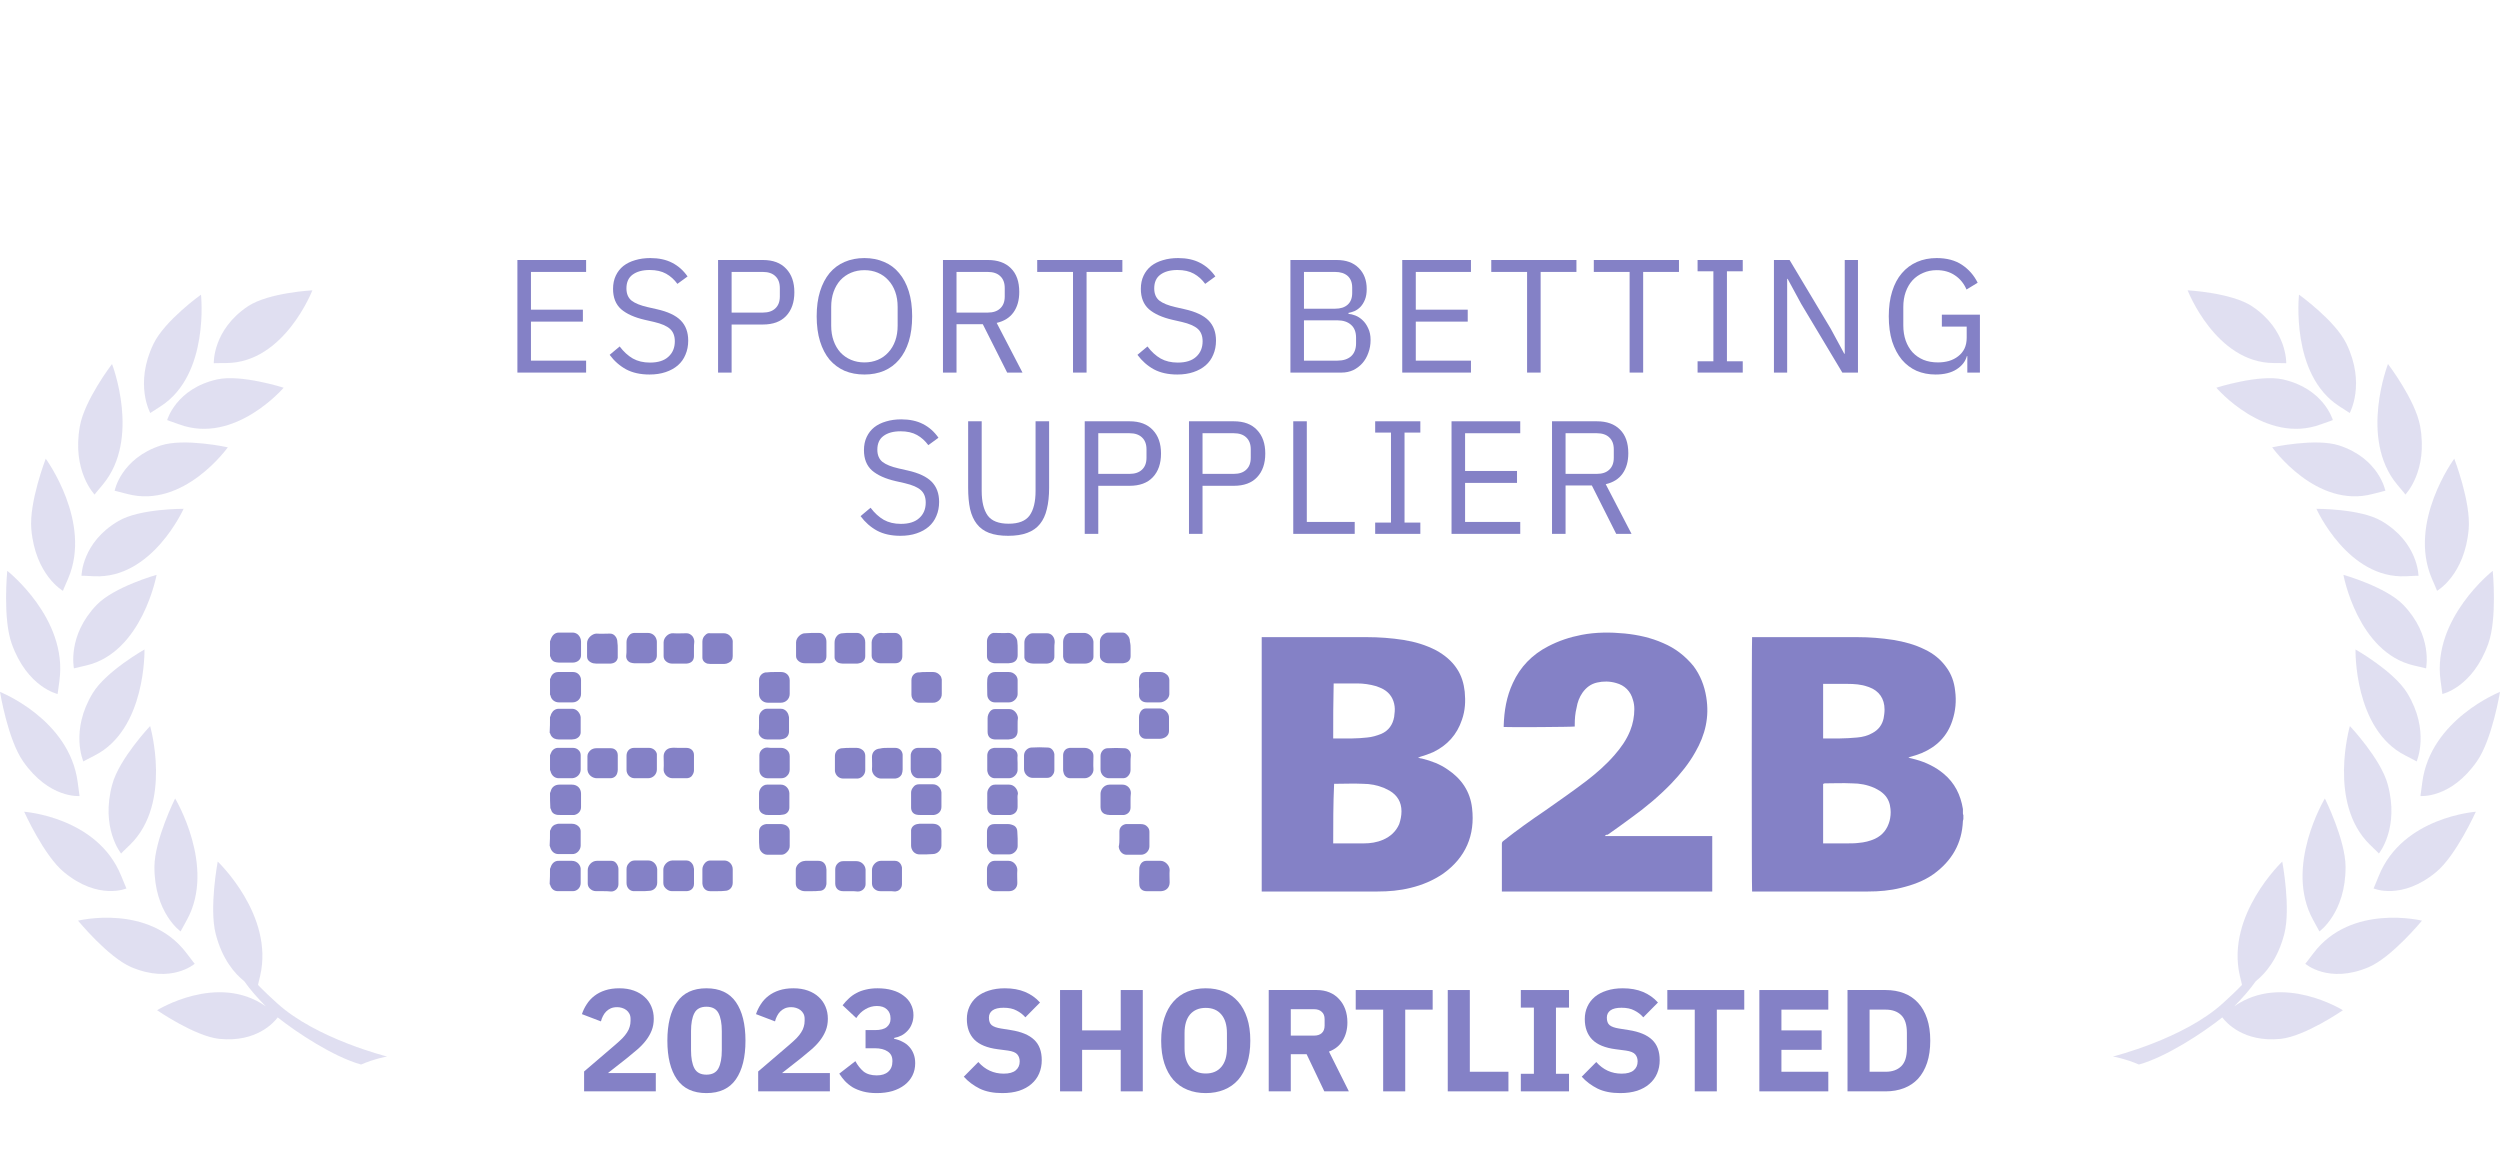 <svg width="155" height="72" viewBox="0 0 155 40" fill="none" xmlns="http://www.w3.org/2000/svg">
<path d="M32.079 7.1V0.12H36.339V0.86H32.919V3.2H36.139V3.94H32.919V6.36H36.339V7.1H32.079Z" fill="#8481C6"/>
<path d="M40.269 7.22C39.703 7.22 39.219 7.113 38.819 6.9C38.419 6.68 38.079 6.38 37.799 6L38.419 5.48C38.666 5.807 38.939 6.057 39.239 6.23C39.539 6.397 39.892 6.48 40.299 6.48C40.799 6.48 41.179 6.36 41.439 6.12C41.706 5.88 41.839 5.56 41.839 5.16C41.839 4.827 41.739 4.57 41.539 4.39C41.339 4.21 41.009 4.067 40.549 3.96L39.979 3.83C39.339 3.683 38.849 3.463 38.509 3.17C38.176 2.87 38.009 2.45 38.009 1.91C38.009 1.603 38.066 1.33 38.179 1.09C38.292 0.85 38.449 0.65 38.649 0.49C38.856 0.33 39.099 0.21 39.379 0.13C39.666 0.043 39.979 0 40.319 0C40.846 0 41.296 0.097 41.669 0.29C42.049 0.483 42.369 0.767 42.629 1.14L41.999 1.6C41.806 1.333 41.572 1.123 41.299 0.97C41.026 0.817 40.686 0.74 40.279 0.74C39.833 0.74 39.479 0.837 39.219 1.03C38.966 1.217 38.839 1.5 38.839 1.88C38.839 2.213 38.946 2.467 39.159 2.64C39.379 2.807 39.709 2.94 40.149 3.04L40.719 3.17C41.406 3.323 41.903 3.557 42.209 3.87C42.516 4.183 42.669 4.6 42.669 5.12C42.669 5.44 42.612 5.73 42.499 5.99C42.392 6.25 42.236 6.47 42.029 6.65C41.822 6.83 41.569 6.97 41.269 7.07C40.976 7.17 40.642 7.22 40.269 7.22Z" fill="#8481C6"/>
<path d="M44.52 7.1V0.12H47.3C47.926 0.12 48.406 0.3 48.74 0.66C49.08 1.013 49.25 1.5 49.25 2.12C49.25 2.74 49.08 3.23 48.74 3.59C48.406 3.943 47.926 4.12 47.3 4.12H45.36V7.1H44.52ZM45.36 3.38H47.3C47.633 3.38 47.89 3.293 48.07 3.12C48.256 2.947 48.35 2.7 48.35 2.38V1.86C48.35 1.54 48.256 1.293 48.07 1.12C47.89 0.947 47.633 0.86 47.3 0.86H45.36V3.38Z" fill="#8481C6"/>
<path d="M53.594 7.22C53.141 7.22 52.731 7.143 52.364 6.99C52.004 6.83 51.694 6.6 51.434 6.3C51.181 5.993 50.984 5.617 50.844 5.17C50.704 4.717 50.634 4.197 50.634 3.61C50.634 3.023 50.704 2.507 50.844 2.06C50.984 1.613 51.181 1.237 51.434 0.93C51.694 0.623 52.004 0.393 52.364 0.24C52.731 0.08 53.141 0 53.594 0C54.041 0 54.447 0.08 54.814 0.24C55.181 0.393 55.491 0.623 55.744 0.93C56.004 1.237 56.204 1.613 56.344 2.06C56.484 2.507 56.554 3.023 56.554 3.61C56.554 4.197 56.484 4.717 56.344 5.17C56.204 5.617 56.004 5.993 55.744 6.3C55.491 6.6 55.181 6.83 54.814 6.99C54.447 7.143 54.041 7.22 53.594 7.22ZM53.594 6.47C53.894 6.47 54.171 6.417 54.424 6.31C54.678 6.203 54.894 6.05 55.074 5.85C55.261 5.65 55.404 5.41 55.504 5.13C55.604 4.85 55.654 4.537 55.654 4.19V3.03C55.654 2.683 55.604 2.37 55.504 2.09C55.404 1.81 55.261 1.57 55.074 1.37C54.894 1.17 54.678 1.017 54.424 0.91C54.171 0.803 53.894 0.75 53.594 0.75C53.294 0.75 53.017 0.803 52.764 0.91C52.511 1.017 52.291 1.17 52.104 1.37C51.924 1.57 51.784 1.81 51.684 2.09C51.584 2.37 51.534 2.683 51.534 3.03V4.19C51.534 4.537 51.584 4.85 51.684 5.13C51.784 5.41 51.924 5.65 52.104 5.85C52.291 6.05 52.511 6.203 52.764 6.31C53.017 6.417 53.294 6.47 53.594 6.47Z" fill="#8481C6"/>
<path d="M59.304 7.1H58.464V0.12H61.244C61.858 0.12 62.334 0.29 62.674 0.63C63.021 0.97 63.194 1.46 63.194 2.1C63.194 2.613 63.074 3.037 62.834 3.37C62.601 3.697 62.254 3.913 61.794 4.02L63.394 7.1H62.444L60.934 4.1H59.304V7.1ZM61.244 3.38C61.578 3.38 61.834 3.293 62.014 3.12C62.201 2.947 62.294 2.7 62.294 2.38V1.86C62.294 1.54 62.201 1.293 62.014 1.12C61.834 0.947 61.578 0.86 61.244 0.86H59.304V3.38H61.244Z" fill="#8481C6"/>
<path d="M67.367 0.86V7.1H66.527V0.86H64.307V0.12H69.587V0.86H67.367Z" fill="#8481C6"/>
<path d="M72.992 7.22C72.425 7.22 71.942 7.113 71.542 6.9C71.142 6.68 70.802 6.38 70.522 6L71.142 5.48C71.388 5.807 71.662 6.057 71.962 6.23C72.262 6.397 72.615 6.48 73.022 6.48C73.522 6.48 73.902 6.36 74.162 6.12C74.428 5.88 74.562 5.56 74.562 5.16C74.562 4.827 74.462 4.57 74.262 4.39C74.062 4.21 73.732 4.067 73.272 3.96L72.702 3.83C72.062 3.683 71.572 3.463 71.232 3.17C70.898 2.87 70.732 2.45 70.732 1.91C70.732 1.603 70.788 1.33 70.902 1.09C71.015 0.85 71.172 0.65 71.372 0.49C71.579 0.33 71.822 0.21 72.102 0.13C72.388 0.043 72.702 0 73.042 0C73.569 0 74.019 0.097 74.392 0.29C74.772 0.483 75.092 0.767 75.352 1.14L74.722 1.6C74.528 1.333 74.295 1.123 74.022 0.97C73.749 0.817 73.409 0.74 73.002 0.74C72.555 0.74 72.202 0.837 71.942 1.03C71.689 1.217 71.562 1.5 71.562 1.88C71.562 2.213 71.668 2.467 71.882 2.64C72.102 2.807 72.432 2.94 72.872 3.04L73.442 3.17C74.129 3.323 74.625 3.557 74.932 3.87C75.239 4.183 75.392 4.6 75.392 5.12C75.392 5.44 75.335 5.73 75.222 5.99C75.115 6.25 74.959 6.47 74.752 6.65C74.545 6.83 74.292 6.97 73.992 7.07C73.698 7.17 73.365 7.22 72.992 7.22Z" fill="#8481C6"/>
<path d="M80.006 0.12H82.876C83.456 0.12 83.909 0.283 84.236 0.61C84.569 0.937 84.736 1.373 84.736 1.92C84.736 2.18 84.699 2.4 84.626 2.58C84.552 2.76 84.459 2.91 84.346 3.03C84.232 3.143 84.109 3.23 83.976 3.29C83.842 3.343 83.719 3.38 83.606 3.4V3.46C83.732 3.467 83.872 3.5 84.026 3.56C84.186 3.62 84.336 3.717 84.476 3.85C84.616 3.977 84.732 4.143 84.826 4.35C84.926 4.55 84.976 4.793 84.976 5.08C84.976 5.367 84.929 5.633 84.836 5.88C84.749 6.127 84.626 6.34 84.466 6.52C84.306 6.7 84.116 6.843 83.896 6.95C83.676 7.05 83.436 7.1 83.176 7.1H80.006V0.12ZM80.846 6.36H82.916C83.276 6.36 83.559 6.27 83.766 6.09C83.972 5.903 84.076 5.633 84.076 5.28V4.94C84.076 4.587 83.972 4.32 83.766 4.14C83.559 3.953 83.276 3.86 82.916 3.86H80.846V6.36ZM80.846 3.14H82.776C83.109 3.14 83.369 3.057 83.556 2.89C83.742 2.723 83.836 2.483 83.836 2.17V1.83C83.836 1.517 83.742 1.277 83.556 1.11C83.369 0.943 83.109 0.86 82.776 0.86H80.846V3.14Z" fill="#8481C6"/>
<path d="M86.939 7.1V0.12H91.199V0.86H87.779V3.2H90.999V3.94H87.779V6.36H91.199V7.1H86.939Z" fill="#8481C6"/>
<path d="M95.519 0.86V7.1H94.679V0.86H92.459V0.12H97.739V0.86H95.519Z" fill="#8481C6"/>
<path d="M101.876 0.86V7.1H101.036V0.86H98.816V0.12H104.096V0.86H101.876Z" fill="#8481C6"/>
<path d="M105.25 7.1V6.4H106.23V0.82H105.25V0.12H108.05V0.82H107.07V6.4H108.05V7.1H105.25Z" fill="#8481C6"/>
<path d="M111.674 2.84L110.834 1.29H110.804V7.1H109.984V0.12H110.954L113.504 4.38L114.344 5.93H114.374V0.12H115.194V7.1H114.224L111.674 2.84Z" fill="#8481C6"/>
<path d="M121.974 6.08H121.944C121.858 6.407 121.645 6.68 121.304 6.9C120.971 7.113 120.538 7.22 120.005 7.22C119.578 7.22 119.185 7.143 118.825 6.99C118.471 6.83 118.168 6.6 117.914 6.3C117.661 5.993 117.461 5.617 117.314 5.17C117.174 4.717 117.104 4.197 117.104 3.61C117.104 3.03 117.174 2.517 117.314 2.07C117.454 1.617 117.654 1.24 117.914 0.94C118.174 0.633 118.488 0.4 118.854 0.24C119.221 0.08 119.628 0 120.075 0C120.701 0 121.225 0.14 121.645 0.42C122.064 0.7 122.388 1.07 122.615 1.53L121.924 1.95C121.764 1.577 121.524 1.283 121.204 1.07C120.891 0.857 120.515 0.75 120.075 0.75C119.768 0.75 119.488 0.807 119.234 0.92C118.981 1.027 118.761 1.18 118.575 1.38C118.395 1.58 118.254 1.82 118.154 2.1C118.054 2.38 118.005 2.693 118.005 3.04V4.17C118.005 4.517 118.054 4.833 118.154 5.12C118.254 5.4 118.395 5.64 118.575 5.84C118.761 6.04 118.988 6.197 119.255 6.31C119.521 6.417 119.821 6.47 120.154 6.47C120.394 6.47 120.621 6.44 120.834 6.38C121.054 6.313 121.244 6.217 121.404 6.09C121.571 5.963 121.701 5.807 121.794 5.62C121.888 5.427 121.935 5.2 121.935 4.94V4.25H120.395V3.51H122.755V7.1H121.974V6.08Z" fill="#8481C6"/>
<path d="M55.825 17.22C55.258 17.22 54.775 17.113 54.375 16.9C53.975 16.68 53.635 16.38 53.355 16L53.975 15.48C54.221 15.807 54.495 16.057 54.795 16.23C55.095 16.397 55.448 16.48 55.855 16.48C56.355 16.48 56.735 16.36 56.995 16.12C57.261 15.88 57.395 15.56 57.395 15.16C57.395 14.827 57.295 14.57 57.095 14.39C56.895 14.21 56.565 14.067 56.105 13.96L55.535 13.83C54.895 13.683 54.405 13.463 54.065 13.17C53.731 12.87 53.565 12.45 53.565 11.91C53.565 11.603 53.621 11.33 53.735 11.09C53.848 10.85 54.005 10.65 54.205 10.49C54.411 10.33 54.655 10.21 54.935 10.13C55.221 10.043 55.535 10 55.875 10C56.401 10 56.852 10.097 57.225 10.29C57.605 10.483 57.925 10.767 58.185 11.14L57.555 11.6C57.361 11.333 57.128 11.123 56.855 10.97C56.581 10.817 56.242 10.74 55.835 10.74C55.388 10.74 55.035 10.837 54.775 11.03C54.522 11.217 54.395 11.5 54.395 11.88C54.395 12.213 54.502 12.467 54.715 12.64C54.935 12.807 55.265 12.94 55.705 13.04L56.275 13.17C56.962 13.323 57.458 13.557 57.765 13.87C58.072 14.183 58.225 14.6 58.225 15.12C58.225 15.44 58.168 15.73 58.055 15.99C57.948 16.25 57.791 16.47 57.585 16.65C57.378 16.83 57.125 16.97 56.825 17.07C56.532 17.17 56.198 17.22 55.825 17.22Z" fill="#8481C6"/>
<path d="M60.865 10.12V14.44C60.865 15.107 60.989 15.613 61.235 15.96C61.482 16.3 61.915 16.47 62.535 16.47C63.155 16.47 63.589 16.3 63.835 15.96C64.082 15.613 64.205 15.107 64.205 14.44V10.12H65.045V14.24C65.045 14.747 64.999 15.187 64.905 15.56C64.819 15.933 64.675 16.243 64.475 16.49C64.275 16.737 64.012 16.92 63.685 17.04C63.365 17.16 62.972 17.22 62.505 17.22C62.039 17.22 61.645 17.16 61.325 17.04C61.012 16.92 60.759 16.737 60.565 16.49C60.372 16.243 60.232 15.933 60.145 15.56C60.065 15.187 60.025 14.747 60.025 14.24V10.12H60.865Z" fill="#8481C6"/>
<path d="M67.253 17.1V10.12H70.033C70.659 10.12 71.139 10.3 71.473 10.66C71.813 11.013 71.983 11.5 71.983 12.12C71.983 12.74 71.813 13.23 71.473 13.59C71.139 13.943 70.659 14.12 70.033 14.12H68.093V17.1H67.253ZM68.093 13.38H70.033C70.366 13.38 70.623 13.293 70.803 13.12C70.989 12.947 71.083 12.7 71.083 12.38V11.86C71.083 11.54 70.989 11.293 70.803 11.12C70.623 10.947 70.366 10.86 70.033 10.86H68.093V13.38Z" fill="#8481C6"/>
<path d="M73.717 17.1V10.12H76.497C77.124 10.12 77.604 10.3 77.937 10.66C78.277 11.013 78.447 11.5 78.447 12.12C78.447 12.74 78.277 13.23 77.937 13.59C77.604 13.943 77.124 14.12 76.497 14.12H74.557V17.1H73.717ZM74.557 13.38H76.497C76.831 13.38 77.087 13.293 77.267 13.12C77.454 12.947 77.547 12.7 77.547 12.38V11.86C77.547 11.54 77.454 11.293 77.267 11.12C77.087 10.947 76.831 10.86 76.497 10.86H74.557V13.38Z" fill="#8481C6"/>
<path d="M80.182 17.1V10.12H81.022V16.36H83.992V17.1H80.182Z" fill="#8481C6"/>
<path d="M85.261 17.1V16.4H86.241V10.82H85.261V10.12H88.061V10.82H87.081V16.4H88.061V17.1H85.261Z" fill="#8481C6"/>
<path d="M89.995 17.1V10.12H94.255V10.86H90.835V13.2H94.055V13.94H90.835V16.36H94.255V17.1H89.995Z" fill="#8481C6"/>
<path d="M97.065 17.1H96.225V10.12H99.005C99.619 10.12 100.095 10.29 100.435 10.63C100.782 10.97 100.955 11.46 100.955 12.1C100.955 12.613 100.835 13.037 100.595 13.37C100.362 13.697 100.015 13.913 99.555 14.02L101.155 17.1H100.205L98.695 14.1H97.065V17.1ZM99.005 13.38C99.339 13.38 99.595 13.293 99.775 13.12C99.962 12.947 100.055 12.7 100.055 12.38V11.86C100.055 11.54 99.962 11.293 99.775 11.12C99.595 10.947 99.339 10.86 99.005 10.86H97.065V13.38H99.005Z" fill="#8481C6"/>
<path d="M40.66 51.664H36.214V50.431L38.149 48.775C38.323 48.625 38.47 48.49 38.59 48.37C38.71 48.244 38.806 48.124 38.878 48.01C38.956 47.89 39.01 47.773 39.04 47.659C39.076 47.545 39.094 47.422 39.094 47.29V47.164C39.094 47.044 39.07 46.939 39.022 46.849C38.974 46.759 38.911 46.684 38.833 46.624C38.755 46.564 38.665 46.519 38.563 46.489C38.467 46.459 38.368 46.444 38.266 46.444C38.116 46.444 37.984 46.468 37.87 46.516C37.762 46.564 37.666 46.63 37.582 46.714C37.504 46.792 37.438 46.885 37.384 46.993C37.33 47.095 37.288 47.206 37.258 47.326L36.079 46.876C36.151 46.66 36.25 46.456 36.376 46.264C36.502 46.066 36.658 45.895 36.844 45.751C37.036 45.601 37.261 45.484 37.519 45.4C37.777 45.316 38.068 45.274 38.392 45.274C38.734 45.274 39.037 45.322 39.301 45.418C39.565 45.514 39.787 45.646 39.967 45.814C40.153 45.982 40.294 46.183 40.39 46.417C40.486 46.645 40.534 46.894 40.534 47.164C40.534 47.434 40.489 47.68 40.399 47.902C40.309 48.124 40.186 48.334 40.03 48.532C39.88 48.724 39.703 48.907 39.499 49.081C39.295 49.255 39.082 49.432 38.86 49.612L37.69 50.53H40.66V51.664Z" fill="#8481C6"/>
<path d="M43.798 51.772C42.976 51.772 42.367 51.487 41.971 50.917C41.575 50.347 41.377 49.549 41.377 48.523C41.377 47.497 41.575 46.699 41.971 46.129C42.367 45.559 42.976 45.274 43.798 45.274C44.62 45.274 45.229 45.559 45.625 46.129C46.021 46.699 46.219 47.497 46.219 48.523C46.219 49.549 46.021 50.347 45.625 50.917C45.229 51.487 44.62 51.772 43.798 51.772ZM43.798 50.629C44.158 50.629 44.407 50.497 44.545 50.233C44.683 49.969 44.752 49.597 44.752 49.117V47.929C44.752 47.449 44.683 47.077 44.545 46.813C44.407 46.549 44.158 46.417 43.798 46.417C43.438 46.417 43.189 46.549 43.051 46.813C42.913 47.077 42.844 47.449 42.844 47.929V49.117C42.844 49.597 42.913 49.969 43.051 50.233C43.189 50.497 43.438 50.629 43.798 50.629Z" fill="#8481C6"/>
<path d="M51.453 51.664H47.007V50.431L48.942 48.775C49.116 48.625 49.263 48.49 49.383 48.37C49.503 48.244 49.599 48.124 49.671 48.01C49.749 47.89 49.803 47.773 49.833 47.659C49.869 47.545 49.887 47.422 49.887 47.29V47.164C49.887 47.044 49.863 46.939 49.815 46.849C49.767 46.759 49.704 46.684 49.626 46.624C49.548 46.564 49.458 46.519 49.356 46.489C49.26 46.459 49.161 46.444 49.059 46.444C48.909 46.444 48.777 46.468 48.663 46.516C48.555 46.564 48.459 46.63 48.375 46.714C48.297 46.792 48.231 46.885 48.177 46.993C48.123 47.095 48.081 47.206 48.051 47.326L46.872 46.876C46.944 46.66 47.043 46.456 47.169 46.264C47.295 46.066 47.451 45.895 47.637 45.751C47.829 45.601 48.054 45.484 48.312 45.4C48.57 45.316 48.861 45.274 49.185 45.274C49.527 45.274 49.83 45.322 50.094 45.418C50.358 45.514 50.58 45.646 50.76 45.814C50.946 45.982 51.087 46.183 51.183 46.417C51.279 46.645 51.327 46.894 51.327 47.164C51.327 47.434 51.282 47.68 51.192 47.902C51.102 48.124 50.979 48.334 50.823 48.532C50.673 48.724 50.496 48.907 50.292 49.081C50.088 49.255 49.875 49.432 49.653 49.612L48.483 50.53H51.453V51.664Z" fill="#8481C6"/>
<path d="M54.249 47.866C54.585 47.866 54.828 47.803 54.978 47.677C55.134 47.545 55.212 47.383 55.212 47.191V47.128C55.212 46.9 55.137 46.717 54.987 46.579C54.843 46.441 54.636 46.372 54.366 46.372C54.114 46.372 53.877 46.438 53.655 46.57C53.433 46.696 53.244 46.879 53.088 47.119L52.242 46.327C52.362 46.171 52.491 46.03 52.629 45.904C52.767 45.772 52.923 45.661 53.097 45.571C53.271 45.475 53.466 45.403 53.682 45.355C53.898 45.301 54.141 45.274 54.411 45.274C54.747 45.274 55.05 45.313 55.32 45.391C55.596 45.469 55.83 45.583 56.022 45.733C56.22 45.877 56.37 46.051 56.472 46.255C56.58 46.459 56.634 46.687 56.634 46.939C56.634 47.137 56.601 47.317 56.535 47.479C56.475 47.641 56.388 47.782 56.274 47.902C56.166 48.022 56.04 48.121 55.896 48.199C55.752 48.271 55.599 48.322 55.437 48.352V48.406C55.623 48.442 55.794 48.502 55.95 48.586C56.112 48.664 56.25 48.766 56.364 48.892C56.484 49.018 56.577 49.168 56.643 49.342C56.709 49.51 56.742 49.702 56.742 49.918C56.742 50.2 56.685 50.455 56.571 50.683C56.457 50.911 56.295 51.106 56.085 51.268C55.875 51.43 55.623 51.556 55.329 51.646C55.035 51.73 54.711 51.772 54.357 51.772C54.039 51.772 53.757 51.739 53.511 51.673C53.265 51.607 53.049 51.52 52.863 51.412C52.683 51.298 52.524 51.169 52.386 51.025C52.254 50.881 52.137 50.728 52.035 50.566L53.034 49.792C53.172 50.05 53.34 50.263 53.538 50.431C53.742 50.593 54.015 50.674 54.357 50.674C54.663 50.674 54.9 50.599 55.068 50.449C55.242 50.293 55.329 50.083 55.329 49.819V49.765C55.329 49.507 55.23 49.315 55.032 49.189C54.84 49.057 54.573 48.991 54.231 48.991H53.664V47.866H54.249Z" fill="#8481C6"/>
<path d="M62.141 51.772C61.589 51.772 61.121 51.679 60.737 51.493C60.353 51.301 60.026 51.055 59.756 50.755L60.656 49.846C61.082 50.326 61.607 50.566 62.231 50.566C62.567 50.566 62.816 50.497 62.978 50.359C63.14 50.221 63.221 50.038 63.221 49.81C63.221 49.636 63.173 49.492 63.077 49.378C62.981 49.258 62.786 49.177 62.492 49.135L61.871 49.054C61.205 48.97 60.716 48.769 60.404 48.451C60.098 48.133 59.945 47.71 59.945 47.182C59.945 46.9 59.999 46.642 60.107 46.408C60.215 46.174 60.368 45.973 60.566 45.805C60.77 45.637 61.016 45.508 61.304 45.418C61.598 45.322 61.931 45.274 62.303 45.274C62.777 45.274 63.194 45.349 63.554 45.499C63.914 45.649 64.223 45.868 64.481 46.156L63.572 47.074C63.422 46.9 63.239 46.759 63.023 46.651C62.813 46.537 62.546 46.48 62.222 46.48C61.916 46.48 61.688 46.534 61.538 46.642C61.388 46.75 61.313 46.9 61.313 47.092C61.313 47.308 61.37 47.464 61.484 47.56C61.604 47.656 61.796 47.725 62.06 47.767L62.681 47.866C63.329 47.968 63.809 48.169 64.121 48.469C64.433 48.763 64.589 49.183 64.589 49.729C64.589 50.029 64.535 50.305 64.427 50.557C64.319 50.809 64.16 51.025 63.95 51.205C63.746 51.385 63.491 51.526 63.185 51.628C62.879 51.724 62.531 51.772 62.141 51.772Z" fill="#8481C6"/>
<path d="M69.485 49.09H67.091V51.664H65.723V45.382H67.091V47.884H69.485V45.382H70.853V51.664H69.485V49.09Z" fill="#8481C6"/>
<path d="M74.756 51.772C74.342 51.772 73.964 51.703 73.622 51.565C73.28 51.427 72.989 51.223 72.749 50.953C72.509 50.677 72.323 50.338 72.191 49.936C72.059 49.528 71.993 49.057 71.993 48.523C71.993 47.989 72.059 47.521 72.191 47.119C72.323 46.711 72.509 46.372 72.749 46.102C72.989 45.826 73.28 45.619 73.622 45.481C73.964 45.343 74.342 45.274 74.756 45.274C75.17 45.274 75.548 45.343 75.89 45.481C76.232 45.619 76.523 45.826 76.763 46.102C77.003 46.372 77.189 46.711 77.321 47.119C77.453 47.521 77.519 47.989 77.519 48.523C77.519 49.057 77.453 49.528 77.321 49.936C77.189 50.338 77.003 50.677 76.763 50.953C76.523 51.223 76.232 51.427 75.89 51.565C75.548 51.703 75.17 51.772 74.756 51.772ZM74.756 50.557C75.17 50.557 75.491 50.422 75.719 50.152C75.953 49.882 76.07 49.495 76.07 48.991V48.055C76.07 47.551 75.953 47.164 75.719 46.894C75.491 46.624 75.17 46.489 74.756 46.489C74.342 46.489 74.018 46.624 73.784 46.894C73.556 47.164 73.442 47.551 73.442 48.055V48.991C73.442 49.495 73.556 49.882 73.784 50.152C74.018 50.422 74.342 50.557 74.756 50.557Z" fill="#8481C6"/>
<path d="M80.029 51.664H78.661V45.382H81.64C81.928 45.382 82.189 45.43 82.423 45.526C82.657 45.622 82.855 45.76 83.017 45.94C83.185 46.114 83.314 46.324 83.404 46.57C83.494 46.816 83.539 47.089 83.539 47.389C83.539 47.815 83.443 48.187 83.251 48.505C83.065 48.823 82.78 49.054 82.396 49.198L83.629 51.664H82.108L81.01 49.36H80.029V51.664ZM81.469 48.208C81.673 48.208 81.832 48.157 81.946 48.055C82.066 47.947 82.126 47.791 82.126 47.587V47.191C82.126 46.987 82.066 46.834 81.946 46.732C81.832 46.624 81.673 46.57 81.469 46.57H80.029V48.208H81.469Z" fill="#8481C6"/>
<path d="M87.124 46.597V51.664H85.756V46.597H84.055V45.382H88.825V46.597H87.124Z" fill="#8481C6"/>
<path d="M89.761 51.664V45.382H91.129V50.449H93.523V51.664H89.761Z" fill="#8481C6"/>
<path d="M94.291 51.664V50.575H95.101V46.471H94.291V45.382H97.279V46.471H96.469V50.575H97.279V51.664H94.291Z" fill="#8481C6"/>
<path d="M100.453 51.772C99.9 51.772 99.433 51.679 99.049 51.493C98.665 51.301 98.338 51.055 98.067 50.755L98.968 49.846C99.394 50.326 99.918 50.566 100.543 50.566C100.879 50.566 101.128 50.497 101.29 50.359C101.452 50.221 101.533 50.038 101.533 49.81C101.533 49.636 101.485 49.492 101.389 49.378C101.293 49.258 101.098 49.177 100.804 49.135L100.183 49.054C99.516 48.97 99.028 48.769 98.716 48.451C98.409 48.133 98.257 47.71 98.257 47.182C98.257 46.9 98.311 46.642 98.418 46.408C98.526 46.174 98.68 45.973 98.877 45.805C99.082 45.637 99.328 45.508 99.615 45.418C99.909 45.322 100.243 45.274 100.615 45.274C101.089 45.274 101.506 45.349 101.866 45.499C102.226 45.649 102.535 45.868 102.793 46.156L101.884 47.074C101.734 46.9 101.551 46.759 101.335 46.651C101.125 46.537 100.858 46.48 100.534 46.48C100.228 46.48 99.999 46.534 99.85 46.642C99.7 46.75 99.624 46.9 99.624 47.092C99.624 47.308 99.681 47.464 99.796 47.56C99.915 47.656 100.108 47.725 100.372 47.767L100.993 47.866C101.641 47.968 102.121 48.169 102.433 48.469C102.745 48.763 102.901 49.183 102.901 49.729C102.901 50.029 102.847 50.305 102.739 50.557C102.631 50.809 102.472 51.025 102.262 51.205C102.058 51.385 101.803 51.526 101.497 51.628C101.191 51.724 100.843 51.772 100.453 51.772Z" fill="#8481C6"/>
<path d="M106.443 46.597V51.664H105.075V46.597H103.374V45.382H108.144V46.597H106.443Z" fill="#8481C6"/>
<path d="M109.08 51.664V45.382H113.355V46.597H110.448V47.884H112.941V49.09H110.448V50.449H113.355V51.664H109.08Z" fill="#8481C6"/>
<path d="M114.546 45.382H116.913C117.327 45.382 117.705 45.448 118.047 45.58C118.389 45.712 118.68 45.91 118.92 46.174C119.16 46.432 119.346 46.759 119.478 47.155C119.61 47.545 119.676 48.001 119.676 48.523C119.676 49.045 119.61 49.504 119.478 49.9C119.346 50.29 119.16 50.617 118.92 50.881C118.68 51.139 118.389 51.334 118.047 51.466C117.705 51.598 117.327 51.664 116.913 51.664H114.546V45.382ZM116.913 50.449C117.321 50.449 117.642 50.335 117.876 50.107C118.11 49.879 118.227 49.513 118.227 49.009V48.037C118.227 47.533 118.11 47.167 117.876 46.939C117.642 46.711 117.321 46.597 116.913 46.597H115.914V50.449H116.913Z" fill="#8481C6"/>
<path d="M121.729 34.784C121.729 34.812 121.701 34.869 121.701 34.898C121.644 36.29 121.019 37.37 119.882 38.194C119.285 38.62 118.575 38.876 117.865 39.046C117.183 39.217 116.501 39.273 115.819 39.273C113.489 39.273 111.13 39.273 108.8 39.273C108.743 39.273 108.687 39.273 108.63 39.273C108.601 39.16 108.601 23.702 108.63 23.503C108.658 23.503 108.715 23.503 108.743 23.503C110.874 23.503 113.006 23.503 115.165 23.503C115.904 23.503 116.643 23.56 117.381 23.674C118.063 23.787 118.717 23.958 119.342 24.27C119.882 24.526 120.337 24.895 120.678 25.379C120.99 25.805 121.161 26.288 121.218 26.828C121.303 27.453 121.246 28.078 121.047 28.675C120.734 29.641 120.081 30.294 119.143 30.692C118.916 30.777 118.689 30.863 118.461 30.919C118.433 30.919 118.376 30.948 118.319 30.976C118.49 31.005 118.632 31.061 118.774 31.09C119.399 31.26 119.996 31.545 120.507 31.971C121.189 32.539 121.558 33.278 121.701 34.159C121.701 34.244 121.701 34.329 121.701 34.414C121.701 34.443 121.701 34.5 121.729 34.528C121.729 34.613 121.729 34.699 121.729 34.784ZM113.034 32.596C113.034 33.818 113.034 35.04 113.034 36.29C113.091 36.29 113.148 36.29 113.176 36.29C113.631 36.29 114.057 36.29 114.512 36.29C114.739 36.29 114.995 36.29 115.222 36.261C115.591 36.233 115.932 36.148 116.245 36.006C116.728 35.778 117.012 35.409 117.154 34.898C117.211 34.67 117.239 34.414 117.211 34.159C117.183 33.818 117.069 33.505 116.813 33.249C116.643 33.079 116.444 32.965 116.216 32.852C115.762 32.653 115.307 32.568 114.824 32.568C114.256 32.539 113.688 32.568 113.119 32.568C113.091 32.596 113.062 32.596 113.034 32.596ZM113.034 29.783C113.091 29.783 113.119 29.783 113.176 29.783C113.489 29.783 113.773 29.783 114.085 29.783C114.426 29.783 114.796 29.754 115.137 29.726C115.478 29.698 115.819 29.612 116.103 29.442C116.472 29.243 116.7 28.93 116.785 28.533C116.813 28.362 116.842 28.192 116.842 27.993C116.842 27.311 116.501 26.828 115.876 26.6C115.847 26.6 115.819 26.572 115.79 26.572C115.392 26.43 114.966 26.401 114.54 26.401C114.085 26.401 113.602 26.401 113.148 26.401C113.119 26.401 113.091 26.401 113.034 26.401C113.034 27.51 113.034 28.646 113.034 29.783Z" fill="#8481C6"/>
<path d="M78.226 39.273C78.226 34.017 78.226 28.76 78.226 23.503C78.282 23.503 78.311 23.503 78.339 23.503C80.47 23.503 82.602 23.503 84.761 23.503C85.5 23.503 86.267 23.56 87.006 23.674C87.716 23.787 88.398 23.986 89.052 24.327C89.563 24.611 90.018 24.981 90.33 25.464C90.615 25.89 90.757 26.373 90.813 26.885C90.87 27.481 90.842 28.05 90.643 28.618C90.33 29.556 89.734 30.209 88.853 30.635C88.597 30.749 88.341 30.834 88.057 30.919C88.029 30.948 87.972 30.948 87.915 30.976C88.029 31.005 88.114 31.033 88.171 31.033C88.739 31.175 89.279 31.374 89.762 31.715C90.615 32.283 91.154 33.079 91.268 34.102C91.467 35.779 90.87 37.171 89.478 38.165C88.853 38.592 88.171 38.876 87.46 39.046C86.778 39.217 86.097 39.273 85.415 39.273C83.085 39.273 80.726 39.273 78.396 39.273C78.368 39.273 78.311 39.273 78.226 39.273ZM82.658 36.29C82.687 36.29 82.715 36.29 82.744 36.29C83.34 36.29 83.965 36.29 84.562 36.29C84.96 36.29 85.358 36.233 85.755 36.063C86.21 35.864 86.551 35.551 86.75 35.096C86.835 34.841 86.892 34.585 86.892 34.301C86.892 33.733 86.636 33.306 86.153 33.022C86.04 32.965 85.926 32.909 85.812 32.852C85.386 32.681 84.96 32.596 84.505 32.596C83.937 32.568 83.369 32.596 82.8 32.596C82.772 32.596 82.744 32.596 82.715 32.596C82.658 33.846 82.658 35.068 82.658 36.29ZM82.658 29.783C82.715 29.783 82.772 29.783 82.8 29.783C83.141 29.783 83.511 29.783 83.852 29.783C84.164 29.783 84.448 29.755 84.761 29.726C85.074 29.698 85.358 29.612 85.642 29.499C86.097 29.3 86.352 28.93 86.438 28.447C86.466 28.22 86.494 27.993 86.466 27.794C86.409 27.339 86.182 26.97 85.784 26.742C85.642 26.657 85.471 26.601 85.329 26.544C84.931 26.43 84.534 26.373 84.136 26.373C83.681 26.373 83.227 26.373 82.8 26.373C82.772 26.373 82.715 26.373 82.687 26.373C82.658 27.51 82.658 28.646 82.658 29.783Z" fill="#8481C6"/>
<path d="M99.51 35.835C100.618 35.835 101.726 35.835 102.834 35.835C103.942 35.835 105.05 35.835 106.159 35.835C106.159 37 106.159 38.137 106.159 39.273C101.811 39.273 97.464 39.273 93.116 39.273C93.116 39.217 93.116 39.188 93.116 39.132C93.116 38.194 93.116 37.256 93.116 36.318C93.116 36.233 93.145 36.176 93.23 36.12C94.054 35.466 94.935 34.841 95.816 34.244C96.668 33.647 97.52 33.051 98.344 32.426C98.97 31.942 99.566 31.431 100.106 30.806C100.504 30.351 100.845 29.868 101.072 29.3C101.243 28.874 101.328 28.419 101.328 27.964C101.328 27.765 101.3 27.567 101.243 27.396C101.101 26.856 100.731 26.487 100.192 26.345C99.794 26.231 99.396 26.231 99.026 26.316C98.629 26.402 98.344 26.629 98.117 26.942C97.918 27.226 97.805 27.538 97.748 27.879C97.663 28.22 97.634 28.561 97.634 28.93C97.634 28.987 97.634 29.016 97.634 29.044C97.52 29.073 93.514 29.101 93.23 29.073C93.23 29.044 93.23 29.016 93.23 28.987C93.258 28.078 93.4 27.197 93.798 26.345C94.253 25.35 94.992 24.583 95.986 24.072C96.64 23.731 97.322 23.503 98.06 23.361C98.941 23.191 99.85 23.191 100.731 23.276C101.555 23.361 102.351 23.532 103.118 23.873C103.857 24.185 104.482 24.668 104.994 25.293C105.42 25.862 105.676 26.515 105.789 27.226C105.988 28.448 105.732 29.556 105.107 30.635C104.709 31.346 104.198 31.971 103.63 32.568C102.863 33.363 102.01 34.074 101.101 34.727C100.646 35.068 100.163 35.409 99.68 35.75C99.566 35.75 99.538 35.779 99.51 35.835C99.51 35.807 99.51 35.807 99.51 35.835Z" fill="#8481C6"/>
<path d="M34.101 33.169C34.121 33.127 34.121 33.107 34.142 33.065C34.205 32.793 34.414 32.647 34.686 32.647C34.937 32.647 35.208 32.647 35.459 32.647C35.794 32.647 36.024 32.877 36.024 33.211C36.024 33.483 36.024 33.776 36.024 34.047C36.024 34.298 35.836 34.486 35.606 34.528C35.564 34.528 35.501 34.528 35.459 34.528C35.208 34.528 34.958 34.528 34.707 34.528C34.623 34.528 34.539 34.528 34.477 34.507C34.31 34.465 34.205 34.361 34.163 34.194C34.163 34.173 34.142 34.131 34.121 34.11C34.101 33.796 34.101 33.483 34.101 33.169Z" fill="#8481C6"/>
<path d="M34.1 35.511C34.121 35.49 34.121 35.448 34.142 35.427C34.205 35.239 34.33 35.135 34.518 35.093C34.56 35.072 34.623 35.072 34.664 35.072C34.936 35.072 35.187 35.072 35.459 35.072C35.563 35.072 35.647 35.093 35.73 35.135C35.898 35.218 36.002 35.365 36.002 35.553C36.002 35.845 36.002 36.138 36.002 36.431C36.002 36.661 35.793 36.974 35.459 36.953C35.187 36.953 34.915 36.953 34.623 36.953C34.351 36.953 34.184 36.765 34.121 36.556C34.1 36.514 34.1 36.472 34.079 36.431C34.1 36.138 34.1 35.825 34.1 35.511Z" fill="#8481C6"/>
<path d="M34.101 26.105C34.121 26.084 34.121 26.042 34.142 26.021C34.205 25.812 34.372 25.666 34.602 25.666C34.916 25.666 35.229 25.666 35.543 25.666C35.815 25.666 36.024 25.896 36.024 26.167C36.024 26.46 36.024 26.753 36.024 27.024C36.024 27.317 35.794 27.547 35.501 27.547C35.208 27.547 34.937 27.547 34.644 27.547C34.414 27.547 34.205 27.401 34.142 27.171C34.142 27.129 34.121 27.108 34.101 27.066C34.101 26.753 34.101 26.439 34.101 26.105Z" fill="#8481C6"/>
<path d="M34.101 23.764C34.121 23.722 34.121 23.701 34.142 23.659C34.184 23.534 34.247 23.408 34.351 23.325C34.435 23.262 34.519 23.22 34.644 23.22C34.937 23.22 35.208 23.22 35.501 23.22C35.627 23.22 35.731 23.262 35.836 23.345C35.961 23.471 36.024 23.617 36.024 23.784C36.024 24.056 36.024 24.349 36.024 24.62C36.024 24.829 35.898 24.997 35.668 25.059C35.606 25.08 35.564 25.08 35.501 25.08C35.208 25.08 34.937 25.08 34.644 25.08C34.56 25.08 34.477 25.059 34.393 25.038C34.268 24.997 34.184 24.892 34.142 24.767C34.142 24.746 34.121 24.704 34.101 24.683C34.101 24.39 34.101 24.077 34.101 23.764Z" fill="#8481C6"/>
<path d="M34.1 37.872C34.121 37.831 34.121 37.81 34.142 37.768C34.205 37.559 34.372 37.35 34.664 37.371C34.936 37.371 35.187 37.371 35.459 37.371C35.814 37.371 36.023 37.684 36.002 37.914C36.002 38.186 36.002 38.478 36.002 38.75C36.002 39.043 35.772 39.252 35.521 39.252C35.291 39.252 35.062 39.252 34.832 39.252C34.748 39.252 34.664 39.252 34.581 39.252C34.351 39.252 34.184 39.106 34.121 38.897C34.121 38.876 34.1 38.834 34.079 38.813C34.1 38.499 34.1 38.186 34.1 37.872Z" fill="#8481C6"/>
<path d="M34.1 28.467C34.121 28.425 34.121 28.404 34.142 28.362C34.163 28.258 34.225 28.174 34.288 28.091C34.372 28.007 34.497 27.944 34.623 27.944C34.915 27.944 35.208 27.944 35.48 27.944C35.772 27.944 35.981 28.237 36.002 28.467C36.002 28.78 36.002 29.094 36.002 29.407C36.002 29.616 35.835 29.784 35.626 29.826C35.563 29.826 35.521 29.846 35.459 29.846C35.187 29.846 34.915 29.846 34.644 29.846C34.539 29.846 34.455 29.826 34.351 29.784C34.246 29.721 34.163 29.637 34.121 29.512C34.121 29.491 34.1 29.449 34.079 29.428C34.1 29.115 34.1 28.801 34.1 28.467Z" fill="#8481C6"/>
<path d="M34.101 30.828C34.121 30.787 34.121 30.766 34.142 30.724C34.205 30.536 34.351 30.389 34.56 30.368C34.581 30.368 34.602 30.368 34.602 30.368C34.916 30.368 35.208 30.368 35.522 30.368C35.647 30.368 35.773 30.41 35.856 30.494C35.961 30.577 36.003 30.703 36.003 30.828C36.003 31.121 36.003 31.414 36.003 31.706C36.003 31.999 35.773 32.229 35.48 32.25C35.208 32.25 34.916 32.25 34.644 32.25C34.372 32.25 34.205 32.062 34.142 31.852C34.142 31.811 34.121 31.79 34.101 31.748C34.101 31.455 34.101 31.142 34.101 30.828Z" fill="#8481C6"/>
<path d="M58.369 33.63C58.369 33.755 58.369 33.901 58.369 34.027C58.369 34.298 58.181 34.487 57.909 34.528C57.867 34.528 57.825 34.528 57.783 34.528C57.532 34.528 57.282 34.528 57.031 34.528C56.968 34.528 56.905 34.528 56.822 34.508C56.613 34.466 56.487 34.298 56.487 34.069C56.487 33.755 56.487 33.462 56.487 33.149C56.487 33.023 56.529 32.919 56.613 32.814C56.696 32.689 56.822 32.626 56.968 32.626C57.261 32.626 57.553 32.626 57.846 32.626C58.118 32.626 58.348 32.856 58.369 33.128C58.369 33.316 58.369 33.483 58.369 33.63Z" fill="#8481C6"/>
<path d="M55.044 39.253C54.898 39.253 54.751 39.253 54.584 39.253C54.438 39.253 54.333 39.211 54.229 39.127C54.124 39.044 54.062 38.918 54.062 38.772C54.062 38.5 54.062 38.208 54.062 37.936C54.062 37.643 54.333 37.371 54.605 37.371C54.898 37.371 55.19 37.371 55.483 37.371C55.713 37.371 55.88 37.539 55.922 37.789C55.922 37.831 55.922 37.873 55.922 37.915C55.922 38.208 55.922 38.479 55.922 38.772C55.922 38.834 55.922 38.897 55.901 38.96C55.838 39.148 55.692 39.253 55.504 39.273C55.358 39.253 55.211 39.253 55.044 39.253Z" fill="#8481C6"/>
<path d="M55.066 23.241C55.213 23.241 55.338 23.241 55.484 23.241C55.631 23.241 55.735 23.303 55.819 23.408C55.902 23.512 55.944 23.659 55.944 23.784C55.944 24.077 55.944 24.369 55.944 24.683C55.944 24.955 55.777 25.122 55.505 25.122C55.192 25.122 54.899 25.122 54.586 25.122C54.46 25.122 54.355 25.08 54.251 25.017C54.126 24.934 54.042 24.808 54.042 24.662C54.042 24.39 54.042 24.098 54.042 23.826C54.042 23.533 54.355 23.22 54.627 23.241C54.774 23.262 54.92 23.241 55.066 23.241Z" fill="#8481C6"/>
<path d="M52.705 23.241C52.851 23.241 52.997 23.241 53.123 23.241C53.248 23.241 53.353 23.283 53.436 23.366C53.583 23.492 53.645 23.638 53.645 23.826C53.645 24.119 53.645 24.391 53.645 24.683C53.645 24.913 53.499 25.08 53.269 25.122C53.206 25.143 53.165 25.143 53.102 25.143C52.809 25.143 52.538 25.143 52.245 25.143C52.161 25.143 52.078 25.122 51.994 25.101C51.848 25.039 51.743 24.913 51.743 24.746C51.743 24.725 51.743 24.704 51.743 24.683C51.743 24.412 51.743 24.119 51.743 23.847C51.743 23.68 51.785 23.555 51.889 23.429C51.973 23.325 52.099 23.262 52.245 23.262C52.412 23.241 52.558 23.241 52.705 23.241Z" fill="#8481C6"/>
<path d="M70.094 33.629C70.094 33.776 70.094 33.922 70.094 34.068C70.094 34.319 69.927 34.486 69.697 34.528C69.655 34.528 69.613 34.528 69.571 34.528C69.32 34.528 69.049 34.528 68.798 34.528C68.693 34.528 68.589 34.507 68.484 34.465C68.317 34.382 68.233 34.235 68.233 34.047C68.233 33.776 68.233 33.483 68.233 33.211C68.233 32.96 68.442 32.647 68.798 32.647C69.07 32.647 69.32 32.647 69.592 32.647C69.885 32.647 70.115 32.877 70.115 33.169C70.094 33.337 70.094 33.483 70.094 33.629Z" fill="#8481C6"/>
<path d="M52.705 30.369C52.852 30.369 52.977 30.369 53.123 30.369C53.207 30.369 53.291 30.389 53.374 30.431C53.541 30.515 53.646 30.661 53.646 30.87C53.646 31.163 53.646 31.455 53.646 31.748C53.646 32.041 53.395 32.292 53.102 32.271C52.831 32.271 52.559 32.271 52.287 32.271C52.016 32.271 51.806 32.083 51.765 31.811C51.765 31.769 51.765 31.748 51.765 31.706C51.765 31.434 51.765 31.184 51.765 30.912C51.765 30.849 51.765 30.787 51.785 30.724C51.848 30.515 52.016 30.389 52.245 30.389C52.413 30.369 52.559 30.369 52.705 30.369Z" fill="#8481C6"/>
<path d="M57.408 25.666C57.554 25.666 57.7 25.666 57.867 25.666C58.035 25.666 58.181 25.75 58.286 25.875C58.348 25.938 58.369 26.021 58.39 26.126C58.39 26.272 58.39 26.398 58.39 26.544C58.39 26.69 58.39 26.837 58.39 27.004C58.411 27.359 58.097 27.589 57.826 27.568C57.554 27.568 57.303 27.568 57.031 27.568C56.739 27.589 56.509 27.359 56.509 27.067C56.509 26.774 56.509 26.46 56.509 26.168C56.509 25.854 56.76 25.666 57.011 25.687C57.136 25.666 57.261 25.666 57.408 25.666Z" fill="#8481C6"/>
<path d="M52.704 39.253C52.558 39.253 52.411 39.253 52.265 39.253C51.972 39.253 51.784 39.065 51.784 38.772C51.784 38.479 51.784 38.187 51.784 37.915C51.784 37.769 51.826 37.643 51.931 37.539C52.035 37.434 52.139 37.392 52.286 37.392C52.558 37.392 52.829 37.392 53.101 37.392C53.394 37.392 53.645 37.622 53.666 37.915C53.666 38.208 53.666 38.521 53.666 38.814C53.666 39.065 53.456 39.274 53.185 39.274C53.017 39.253 52.871 39.253 52.704 39.253Z" fill="#8481C6"/>
<path d="M55.065 30.368C55.211 30.368 55.358 30.368 55.504 30.368C55.755 30.368 55.943 30.536 55.964 30.787C55.964 30.87 55.964 30.954 55.964 31.037C55.964 31.267 55.964 31.476 55.964 31.706C55.964 31.811 55.943 31.915 55.901 32.02C55.817 32.166 55.692 32.25 55.504 32.271C55.211 32.271 54.919 32.271 54.626 32.271C54.354 32.271 54.062 32.02 54.062 31.706C54.082 31.455 54.062 31.184 54.062 30.933C54.062 30.64 54.25 30.431 54.563 30.41C54.73 30.368 54.898 30.368 55.065 30.368Z" fill="#8481C6"/>
<path d="M63.091 33.629C63.091 33.755 63.091 33.901 63.091 34.026C63.091 34.298 62.924 34.486 62.652 34.528C62.631 34.528 62.631 34.528 62.611 34.528C62.276 34.528 61.962 34.528 61.628 34.528C61.377 34.528 61.21 34.34 61.21 34.068C61.21 33.776 61.21 33.483 61.21 33.19C61.21 33.065 61.252 32.939 61.335 32.835C61.419 32.709 61.544 32.647 61.691 32.647C61.983 32.647 62.276 32.647 62.569 32.647C62.903 32.647 63.112 32.981 63.112 33.211C63.07 33.357 63.091 33.483 63.091 33.629Z" fill="#8481C6"/>
<path d="M57.404 30.368C57.551 30.368 57.697 30.368 57.843 30.368C57.99 30.368 58.115 30.41 58.22 30.515C58.303 30.598 58.366 30.703 58.366 30.807C58.366 30.975 58.366 31.142 58.366 31.309C58.366 31.455 58.366 31.602 58.366 31.748C58.345 32.02 58.136 32.25 57.843 32.25C57.551 32.25 57.237 32.25 56.945 32.25C56.715 32.25 56.547 32.083 56.485 31.852C56.485 31.811 56.464 31.748 56.464 31.706C56.464 31.434 56.464 31.142 56.464 30.87C56.464 30.807 56.464 30.745 56.485 30.703C56.547 30.494 56.715 30.368 56.924 30.368C57.091 30.368 57.258 30.368 57.404 30.368Z" fill="#8481C6"/>
<path d="M47.06 33.629C47.06 33.483 47.06 33.337 47.06 33.19C47.06 33.044 47.122 32.919 47.206 32.814C47.31 32.709 47.415 32.647 47.561 32.647C47.854 32.647 48.126 32.647 48.418 32.647C48.69 32.647 48.92 32.877 48.941 33.169C48.941 33.462 48.941 33.776 48.941 34.068C48.941 34.298 48.774 34.486 48.544 34.507C48.481 34.507 48.439 34.528 48.377 34.528C48.126 34.528 47.875 34.528 47.624 34.528C47.54 34.528 47.457 34.528 47.373 34.486C47.185 34.423 47.06 34.277 47.06 34.068C47.06 33.943 47.06 33.796 47.06 33.629Z" fill="#8481C6"/>
<path d="M57.407 36.974C57.282 36.974 57.156 36.974 57.052 36.974C56.675 36.995 56.487 36.682 56.487 36.431C56.487 36.201 56.487 35.971 56.487 35.72C56.487 35.636 56.487 35.553 56.487 35.469C56.508 35.281 56.654 35.135 56.864 35.093C56.905 35.093 56.968 35.072 57.01 35.072C57.282 35.072 57.532 35.072 57.804 35.072C57.93 35.072 58.055 35.093 58.16 35.156C58.285 35.239 58.369 35.365 58.369 35.511C58.369 35.825 58.369 36.117 58.369 36.431C58.369 36.682 58.139 36.953 57.825 36.953C57.679 36.953 57.553 36.974 57.407 36.974Z" fill="#8481C6"/>
<path d="M65.371 24.244C65.371 24.391 65.371 24.516 65.371 24.662C65.392 24.955 65.183 25.122 64.911 25.143C64.66 25.143 64.41 25.143 64.159 25.143C64.075 25.143 63.971 25.143 63.887 25.122C63.678 25.08 63.532 24.955 63.511 24.767C63.511 24.725 63.511 24.704 63.511 24.662C63.511 24.391 63.511 24.119 63.511 23.847C63.511 23.617 63.615 23.471 63.782 23.346C63.866 23.283 63.95 23.262 64.054 23.262C64.347 23.262 64.619 23.262 64.911 23.262C65.058 23.262 65.183 23.325 65.267 23.429C65.35 23.534 65.392 23.659 65.392 23.805C65.371 23.931 65.371 24.098 65.371 24.244Z" fill="#8481C6"/>
<path d="M43.548 24.244C43.548 24.098 43.548 23.93 43.548 23.784C43.548 23.617 43.611 23.471 43.736 23.366C43.82 23.282 43.903 23.241 44.029 23.261C44.3 23.261 44.593 23.261 44.865 23.261C45.032 23.261 45.178 23.324 45.283 23.45C45.387 23.554 45.45 23.7 45.429 23.847C45.429 24.119 45.429 24.39 45.429 24.683C45.429 24.892 45.346 25.017 45.157 25.101C45.074 25.143 44.99 25.164 44.907 25.164C44.614 25.164 44.321 25.164 44.029 25.164C43.966 25.164 43.903 25.143 43.84 25.143C43.673 25.08 43.548 24.955 43.548 24.766C43.548 24.557 43.548 24.39 43.548 24.244Z" fill="#8481C6"/>
<path d="M39.764 39.252C39.618 39.252 39.472 39.252 39.346 39.252C39.054 39.273 38.845 39.044 38.845 38.751C38.845 38.458 38.845 38.187 38.845 37.894C38.845 37.748 38.886 37.622 38.991 37.518C39.075 37.413 39.2 37.35 39.346 37.35C39.639 37.35 39.911 37.35 40.203 37.35C40.496 37.35 40.726 37.601 40.747 37.894C40.747 38.166 40.747 38.458 40.747 38.73C40.747 39.044 40.496 39.232 40.245 39.232C40.078 39.252 39.911 39.252 39.764 39.252Z" fill="#8481C6"/>
<path d="M63.092 28.926C63.092 29.051 63.092 29.198 63.092 29.323C63.092 29.595 62.946 29.783 62.674 29.825C62.632 29.825 62.569 29.846 62.527 29.846C62.256 29.846 62.005 29.846 61.733 29.846C61.712 29.846 61.691 29.846 61.67 29.846C61.378 29.825 61.231 29.657 61.231 29.365C61.231 29.093 61.231 28.8 61.231 28.529C61.231 28.361 61.294 28.215 61.399 28.09C61.482 28.006 61.566 27.964 61.67 27.964C61.984 27.964 62.277 27.964 62.59 27.964C62.862 27.964 63.092 28.236 63.113 28.508C63.092 28.633 63.092 28.779 63.092 28.926Z" fill="#8481C6"/>
<path d="M63.095 24.244C63.095 24.369 63.095 24.495 63.095 24.62C63.095 24.892 62.948 25.059 62.697 25.101C62.635 25.101 62.593 25.122 62.53 25.122C62.258 25.122 61.987 25.122 61.694 25.122C61.652 25.122 61.59 25.122 61.548 25.101C61.339 25.059 61.192 24.913 61.192 24.683C61.192 24.369 61.192 24.077 61.192 23.763C61.192 23.638 61.234 23.512 61.318 23.408C61.401 23.303 61.527 23.22 61.673 23.241C61.945 23.241 62.237 23.262 62.509 23.241C62.781 23.22 63.074 23.533 63.074 23.784C63.095 23.951 63.095 24.098 63.095 24.244Z" fill="#8481C6"/>
<path d="M62.112 39.253C61.966 39.253 61.819 39.253 61.673 39.253C61.443 39.253 61.213 39.106 61.192 38.772C61.192 38.479 61.192 38.187 61.192 37.894C61.192 37.769 61.234 37.643 61.318 37.539C61.401 37.434 61.527 37.371 61.652 37.371C61.945 37.371 62.237 37.371 62.53 37.371C62.844 37.371 63.074 37.664 63.074 37.936C63.053 38.208 63.074 38.479 63.074 38.751C63.074 39.044 62.865 39.253 62.572 39.253C62.426 39.253 62.279 39.253 62.112 39.253Z" fill="#8481C6"/>
<path d="M43.025 24.244C43.025 24.391 43.025 24.537 43.025 24.683C43.025 24.955 42.858 25.122 42.565 25.143C42.272 25.143 41.959 25.143 41.666 25.143C41.541 25.143 41.415 25.102 41.311 25.018C41.206 24.934 41.144 24.83 41.144 24.683C41.144 24.391 41.144 24.098 41.144 23.826C41.144 23.534 41.436 23.241 41.729 23.262C42.001 23.283 42.293 23.262 42.565 23.262C42.711 23.262 42.816 23.325 42.92 23.429C43.004 23.534 43.046 23.659 43.046 23.785C43.025 23.931 43.025 24.098 43.025 24.244Z" fill="#8481C6"/>
<path d="M37.402 39.252C37.256 39.252 37.109 39.252 36.963 39.252C36.796 39.252 36.67 39.19 36.566 39.085C36.482 39.002 36.44 38.897 36.44 38.772C36.44 38.5 36.44 38.228 36.44 37.936C36.44 37.664 36.691 37.371 37.005 37.371C37.297 37.371 37.611 37.371 37.904 37.371C38.05 37.371 38.154 37.434 38.238 37.559C38.301 37.664 38.343 37.768 38.343 37.873C38.343 38.186 38.343 38.5 38.343 38.813C38.343 39.023 38.217 39.19 38.029 39.252C37.987 39.273 37.925 39.273 37.883 39.273C37.695 39.252 37.548 39.252 37.402 39.252Z" fill="#8481C6"/>
<path d="M65.913 24.244C65.913 24.098 65.913 23.952 65.913 23.784C65.913 23.638 65.976 23.492 66.059 23.387C66.143 23.304 66.248 23.241 66.373 23.241C66.666 23.241 66.937 23.241 67.23 23.241C67.481 23.241 67.773 23.492 67.794 23.784C67.794 24.098 67.794 24.412 67.794 24.725C67.794 24.851 67.732 24.934 67.648 25.018C67.543 25.101 67.397 25.143 67.272 25.143C66.979 25.143 66.666 25.143 66.373 25.143C66.331 25.143 66.268 25.143 66.227 25.122C66.038 25.08 65.934 24.913 65.913 24.725V24.704C65.913 24.537 65.913 24.391 65.913 24.244Z" fill="#8481C6"/>
<path d="M38.3 24.244C38.3 24.391 38.3 24.516 38.3 24.663C38.3 24.704 38.3 24.746 38.3 24.788C38.258 24.997 38.111 25.122 37.861 25.143C37.568 25.143 37.255 25.143 36.962 25.143C36.899 25.143 36.836 25.122 36.774 25.122C36.711 25.102 36.648 25.081 36.586 25.039C36.46 24.955 36.398 24.851 36.398 24.704C36.398 24.433 36.398 24.14 36.398 23.868C36.398 23.555 36.732 23.283 36.983 23.283C37.255 23.304 37.547 23.283 37.819 23.283C37.965 23.283 38.07 23.346 38.153 23.45C38.237 23.555 38.279 23.68 38.279 23.826C38.3 23.952 38.3 24.098 38.3 24.244Z" fill="#8481C6"/>
<path d="M71.515 39.253C71.369 39.253 71.222 39.253 71.076 39.253C70.846 39.253 70.637 39.106 70.637 38.835C70.616 38.5 70.637 38.187 70.637 37.852C70.637 37.748 70.679 37.643 70.742 37.539C70.825 37.434 70.93 37.371 71.076 37.371C71.369 37.371 71.662 37.371 71.954 37.371C72.247 37.371 72.519 37.664 72.519 37.936C72.498 38.187 72.519 38.458 72.519 38.709C72.519 39.023 72.309 39.232 71.996 39.253C71.829 39.253 71.682 39.253 71.515 39.253Z" fill="#8481C6"/>
<path d="M38.302 31.288C38.302 31.435 38.302 31.581 38.302 31.727C38.302 31.811 38.281 31.894 38.26 31.957C38.198 32.145 38.03 32.25 37.842 32.25C37.571 32.25 37.278 32.25 37.006 32.25C36.734 32.25 36.505 32.062 36.442 31.832C36.442 31.79 36.421 31.748 36.421 31.727C36.421 31.456 36.421 31.163 36.421 30.891C36.421 30.745 36.484 30.64 36.588 30.536C36.693 30.431 36.839 30.389 36.985 30.389C37.278 30.389 37.571 30.389 37.863 30.389C38.114 30.389 38.302 30.557 38.302 30.828C38.302 30.975 38.302 31.142 38.302 31.288Z" fill="#8481C6"/>
<path d="M70.094 31.288C70.094 31.435 70.094 31.581 70.094 31.748C70.094 31.915 70.01 32.062 69.885 32.166C69.801 32.229 69.718 32.25 69.613 32.25C69.32 32.25 69.028 32.25 68.756 32.25C68.463 32.25 68.233 31.999 68.233 31.706C68.233 31.435 68.233 31.142 68.233 30.87C68.233 30.619 68.421 30.39 68.672 30.39C69.028 30.369 69.362 30.369 69.718 30.39C69.948 30.39 70.115 30.599 70.115 30.828C70.094 30.975 70.094 31.142 70.094 31.288Z" fill="#8481C6"/>
<path d="M38.845 31.288C38.845 31.142 38.845 30.995 38.845 30.849C38.845 30.577 39.033 30.368 39.305 30.368C39.618 30.368 39.932 30.368 40.245 30.368C40.475 30.368 40.684 30.536 40.726 30.745C40.726 30.787 40.726 30.807 40.726 30.849C40.726 31.142 40.726 31.414 40.726 31.706C40.726 31.999 40.496 32.25 40.182 32.25C39.911 32.25 39.618 32.25 39.346 32.25C39.033 32.25 38.845 31.978 38.845 31.748C38.845 31.602 38.845 31.455 38.845 31.288Z" fill="#8481C6"/>
<path d="M63.093 26.585C63.093 26.732 63.093 26.857 63.093 27.004C63.114 27.254 62.863 27.547 62.57 27.547C62.278 27.547 61.964 27.547 61.671 27.547C61.42 27.547 61.211 27.338 61.211 27.066C61.211 26.753 61.191 26.439 61.211 26.126C61.232 25.812 61.462 25.666 61.692 25.666C61.985 25.666 62.278 25.666 62.549 25.666C62.717 25.666 62.863 25.729 62.988 25.875C63.051 25.958 63.093 26.063 63.093 26.167C63.093 26.293 63.093 26.439 63.093 26.585Z" fill="#8481C6"/>
<path d="M70.097 24.244C70.097 24.39 70.097 24.537 70.097 24.683C70.097 24.892 69.971 25.059 69.741 25.101C69.678 25.122 69.637 25.122 69.574 25.122C69.302 25.122 69.01 25.122 68.738 25.122C68.633 25.122 68.529 25.101 68.424 25.038C68.278 24.955 68.194 24.829 68.194 24.662C68.194 24.37 68.194 24.077 68.194 23.784C68.194 23.554 68.32 23.366 68.529 23.262C68.571 23.241 68.633 23.22 68.696 23.22C68.989 23.22 69.302 23.22 69.595 23.22C69.699 23.22 69.783 23.262 69.846 23.325C69.992 23.45 70.055 23.596 70.055 23.784C70.097 23.952 70.097 24.098 70.097 24.244Z" fill="#8481C6"/>
<path d="M50.339 23.241C50.485 23.241 50.632 23.241 50.778 23.241C50.903 23.241 51.008 23.283 51.091 23.387C51.196 23.513 51.238 23.638 51.238 23.784C51.238 24.077 51.238 24.391 51.238 24.683C51.238 24.955 51.071 25.122 50.799 25.122C50.506 25.122 50.193 25.122 49.9 25.122C49.754 25.122 49.628 25.08 49.524 24.997C49.419 24.913 49.356 24.809 49.356 24.683C49.356 24.391 49.356 24.098 49.356 23.826C49.356 23.534 49.67 23.241 49.942 23.262C50.067 23.262 50.214 23.241 50.339 23.241Z" fill="#8481C6"/>
<path d="M47.059 28.926C47.059 28.779 47.059 28.612 47.059 28.466C47.059 28.299 47.143 28.152 47.268 28.048C47.352 27.985 47.435 27.943 47.54 27.943C47.832 27.943 48.125 27.943 48.418 27.943C48.669 27.943 48.857 28.152 48.898 28.382C48.919 28.424 48.919 28.487 48.919 28.529C48.919 28.8 48.919 29.072 48.919 29.344C48.919 29.595 48.773 29.783 48.501 29.825C48.459 29.825 48.418 29.846 48.376 29.846C48.104 29.846 47.832 29.846 47.561 29.846C47.456 29.846 47.373 29.825 47.289 29.783C47.143 29.699 47.038 29.574 47.038 29.407C47.059 29.239 47.059 29.093 47.059 28.926Z" fill="#8481C6"/>
<path d="M65.913 31.288C65.913 31.142 65.913 30.975 65.913 30.828C65.913 30.619 66.038 30.431 66.227 30.389C66.268 30.368 66.331 30.368 66.373 30.368C66.666 30.368 66.937 30.368 67.23 30.368C67.376 30.368 67.502 30.41 67.606 30.494C67.732 30.598 67.794 30.703 67.794 30.87C67.794 31.142 67.773 31.414 67.794 31.685C67.815 31.978 67.543 32.25 67.251 32.25C66.958 32.25 66.645 32.25 66.352 32.25C66.143 32.25 65.976 32.103 65.934 31.873C65.913 31.811 65.913 31.769 65.913 31.706C65.913 31.581 65.913 31.434 65.913 31.288Z" fill="#8481C6"/>
<path d="M42.129 39.252C41.983 39.252 41.837 39.252 41.669 39.252C41.544 39.252 41.44 39.211 41.356 39.148C41.21 39.044 41.126 38.918 41.126 38.751C41.126 38.479 41.126 38.207 41.126 37.915C41.126 37.664 41.356 37.371 41.669 37.35C41.962 37.35 42.276 37.35 42.568 37.35C42.715 37.35 42.84 37.434 42.924 37.559C42.986 37.643 43.007 37.748 43.028 37.873C43.028 38.187 43.028 38.479 43.028 38.793C43.028 39.085 42.819 39.252 42.547 39.252C42.401 39.252 42.255 39.252 42.129 39.252Z" fill="#8481C6"/>
<path d="M69.404 35.992C69.404 35.846 69.404 35.699 69.404 35.553C69.404 35.302 69.571 35.135 69.801 35.093C69.843 35.093 69.885 35.093 69.906 35.093C70.177 35.093 70.449 35.093 70.721 35.093C70.888 35.093 71.035 35.135 71.139 35.26C71.223 35.344 71.264 35.448 71.264 35.574C71.264 35.866 71.264 36.18 71.264 36.473C71.264 36.744 71.035 36.995 70.742 36.995C70.449 36.995 70.136 36.995 69.843 36.995C69.592 36.995 69.383 36.765 69.362 36.493C69.404 36.305 69.404 36.138 69.404 35.992Z" fill="#8481C6"/>
<path d="M63.095 35.992C63.095 36.138 63.095 36.285 63.095 36.431C63.115 36.682 62.865 36.974 62.572 36.974C62.258 36.974 61.966 36.974 61.652 36.974C61.485 36.974 61.36 36.87 61.276 36.724C61.234 36.64 61.192 36.535 61.192 36.431C61.192 36.138 61.192 35.866 61.192 35.574C61.192 35.281 61.36 35.093 61.652 35.093C61.778 35.093 61.882 35.093 62.008 35.093C62.175 35.093 62.342 35.093 62.509 35.093C62.635 35.093 62.76 35.135 62.886 35.197C63.011 35.281 63.074 35.407 63.074 35.574C63.074 35.699 63.095 35.846 63.095 35.992Z" fill="#8481C6"/>
<path d="M47.06 35.992C47.06 35.846 47.06 35.72 47.06 35.574C47.06 35.302 47.227 35.135 47.498 35.093C47.54 35.093 47.561 35.093 47.603 35.093C47.875 35.093 48.147 35.093 48.439 35.093C48.502 35.093 48.586 35.114 48.648 35.135C48.836 35.197 48.962 35.365 48.962 35.553C48.962 35.846 48.962 36.159 48.962 36.452C48.962 36.598 48.899 36.724 48.794 36.828C48.69 36.932 48.586 36.995 48.439 36.995C48.147 36.995 47.875 36.995 47.582 36.995C47.289 36.995 47.081 36.724 47.081 36.514C47.06 36.326 47.06 36.159 47.06 35.992Z" fill="#8481C6"/>
<path d="M70.618 26.585C70.618 26.439 70.618 26.293 70.618 26.146C70.618 26.063 70.639 25.979 70.66 25.917C70.723 25.749 70.848 25.666 71.036 25.666C71.35 25.666 71.642 25.666 71.956 25.666C72.123 25.666 72.269 25.749 72.395 25.875C72.458 25.958 72.499 26.063 72.499 26.167C72.499 26.439 72.499 26.711 72.499 26.983C72.52 27.254 72.29 27.463 72.061 27.526C72.019 27.547 71.956 27.547 71.893 27.547C71.621 27.547 71.371 27.547 71.099 27.547C70.806 27.547 70.618 27.359 70.618 27.087C70.618 26.92 70.639 26.753 70.618 26.585Z" fill="#8481C6"/>
<path d="M38.844 24.244C38.844 24.098 38.844 23.952 38.844 23.805C38.844 23.638 38.907 23.513 39.011 23.387C39.095 23.283 39.22 23.241 39.346 23.241C39.618 23.241 39.889 23.241 40.161 23.241C40.433 23.241 40.642 23.408 40.705 23.659C40.725 23.701 40.725 23.764 40.725 23.826C40.725 24.098 40.725 24.37 40.725 24.641C40.725 24.871 40.579 25.039 40.349 25.101C40.286 25.122 40.245 25.122 40.182 25.122C39.889 25.122 39.618 25.122 39.325 25.122C39.241 25.122 39.179 25.101 39.095 25.08C38.928 25.018 38.823 24.871 38.823 24.683C38.844 24.537 38.844 24.391 38.844 24.244Z" fill="#8481C6"/>
<path d="M44.468 39.253C44.321 39.253 44.175 39.253 44.029 39.253C43.757 39.253 43.569 39.065 43.548 38.772C43.548 38.48 43.548 38.187 43.548 37.894C43.548 37.748 43.611 37.623 43.715 37.497C43.799 37.413 43.903 37.351 44.029 37.351C44.321 37.351 44.614 37.351 44.907 37.351C45.199 37.351 45.429 37.602 45.429 37.894C45.429 38.166 45.429 38.459 45.429 38.73C45.429 39.023 45.22 39.232 44.948 39.232C44.802 39.253 44.635 39.253 44.468 39.253Z" fill="#8481C6"/>
<path d="M42.127 30.369C42.273 30.369 42.42 30.369 42.566 30.369C42.817 30.369 43.026 30.536 43.026 30.808C43.026 31.121 43.026 31.456 43.026 31.769C43.026 31.895 42.963 32.02 42.88 32.125C42.796 32.208 42.691 32.25 42.566 32.25C42.273 32.25 41.981 32.25 41.688 32.25C41.395 32.25 41.124 31.978 41.145 31.686C41.166 31.414 41.145 31.163 41.145 30.892C41.145 30.62 41.333 30.39 41.626 30.369C41.772 30.348 41.918 30.369 42.064 30.369C42.064 30.369 42.106 30.369 42.127 30.369Z" fill="#8481C6"/>
<path d="M48 25.666C48.147 25.666 48.293 25.666 48.439 25.666C48.732 25.666 48.962 25.875 48.962 26.188C48.962 26.46 48.962 26.732 48.962 27.024C48.962 27.338 48.711 27.568 48.418 27.568C48.147 27.568 47.875 27.568 47.603 27.568C47.289 27.568 47.06 27.317 47.06 27.045C47.06 26.753 47.06 26.46 47.06 26.167C47.06 25.875 47.31 25.666 47.561 25.687C47.708 25.666 47.854 25.666 48 25.666Z" fill="#8481C6"/>
<path d="M48.001 30.369C48.147 30.369 48.293 30.369 48.44 30.369C48.691 30.369 48.962 30.557 48.962 30.892C48.962 31.164 48.962 31.435 48.962 31.707C48.962 31.874 48.9 32.021 48.774 32.125C48.691 32.209 48.565 32.251 48.44 32.251C48.147 32.251 47.855 32.251 47.583 32.251C47.311 32.251 47.081 32.041 47.081 31.749C47.081 31.435 47.081 31.143 47.081 30.829C47.081 30.557 47.311 30.348 47.562 30.348C47.687 30.369 47.834 30.369 48.001 30.369Z" fill="#8481C6"/>
<path d="M70.618 28.927C70.618 28.781 70.618 28.634 70.618 28.467C70.618 28.342 70.66 28.216 70.723 28.112C70.806 27.986 70.911 27.924 71.057 27.924C71.35 27.924 71.642 27.924 71.914 27.924C72.207 27.924 72.499 28.216 72.478 28.509C72.478 28.781 72.478 29.052 72.478 29.324C72.478 29.491 72.395 29.617 72.269 29.7C72.165 29.763 72.04 29.805 71.914 29.805C71.621 29.805 71.329 29.805 71.057 29.805C70.953 29.805 70.869 29.784 70.785 29.721C70.681 29.638 70.618 29.512 70.618 29.387C70.618 29.261 70.618 29.094 70.618 28.927Z" fill="#8481C6"/>
<path d="M65.371 31.289C65.371 31.435 65.371 31.581 65.371 31.728C65.371 31.832 65.35 31.937 65.287 32.02C65.203 32.166 65.078 32.229 64.911 32.229C64.618 32.229 64.325 32.229 64.033 32.229C63.74 32.229 63.489 31.978 63.489 31.686C63.489 31.414 63.489 31.142 63.489 30.85C63.489 30.557 63.719 30.369 63.928 30.348C64.284 30.327 64.618 30.327 64.973 30.348C65.182 30.348 65.35 30.557 65.371 30.766C65.371 30.975 65.371 31.142 65.371 31.289Z" fill="#8481C6"/>
<path d="M50.341 39.253C50.195 39.253 50.049 39.253 49.882 39.253C49.735 39.253 49.61 39.19 49.484 39.106C49.38 39.023 49.338 38.897 49.338 38.772C49.338 38.5 49.338 38.228 49.338 37.957C49.317 37.664 49.589 37.434 49.798 37.392C49.84 37.392 49.902 37.371 49.944 37.371C50.216 37.371 50.467 37.371 50.739 37.371C51.031 37.371 51.178 37.559 51.219 37.769C51.219 37.81 51.24 37.873 51.24 37.915C51.24 38.187 51.24 38.479 51.24 38.751C51.24 38.793 51.24 38.855 51.219 38.897C51.178 39.106 51.01 39.232 50.822 39.232H50.801C50.655 39.253 50.488 39.253 50.341 39.253Z" fill="#8481C6"/>
<path d="M63.091 31.309C63.091 31.434 63.091 31.581 63.091 31.706C63.112 31.957 62.861 32.25 62.569 32.25C62.276 32.25 61.962 32.25 61.67 32.25C61.461 32.25 61.273 32.083 61.231 31.873C61.21 31.832 61.21 31.769 61.21 31.727C61.21 31.434 61.21 31.142 61.21 30.849C61.21 30.619 61.335 30.431 61.544 30.389C61.586 30.368 61.649 30.368 61.691 30.368C61.983 30.368 62.255 30.368 62.548 30.368C62.694 30.368 62.819 30.41 62.924 30.494C63.029 30.577 63.091 30.703 63.091 30.849C63.07 31.016 63.091 31.163 63.091 31.309Z" fill="#8481C6"/>
<g opacity="0.25">
<path fill-rule="evenodd" clip-rule="evenodd" d="M16.469 46.385C15.996 45.899 15.534 45.392 15.143 44.836C14.558 44.369 13.787 43.495 13.376 41.916C12.955 40.297 13.499 37.417 13.499 37.417C13.499 37.417 17.003 40.734 16.13 44.498C16.068 44.757 16.027 44.935 15.996 45.064C16.376 45.462 16.777 45.829 17.178 46.197C19.602 48.411 24 49.504 24 49.504C24 49.504 23.24 49.633 22.387 50.001C20.692 49.534 18.39 48.014 17.219 47.081C16.972 47.408 15.883 48.64 13.602 48.411C12.082 48.252 9.739 46.634 9.739 46.634C9.739 46.634 13.479 44.3 16.469 46.385Z" fill="#8481C6"/>
<path fill-rule="evenodd" clip-rule="evenodd" d="M11.559 43.087C12 43.673 12.062 43.743 12.072 43.753C12.072 43.753 10.624 45.024 8.137 43.962C6.699 43.346 4.839 41.081 4.839 41.081C4.839 41.081 9.216 39.999 11.559 43.087Z" fill="#8481C6"/>
<path fill-rule="evenodd" clip-rule="evenodd" d="M11.588 41.032C11.249 41.658 11.197 41.737 11.197 41.747C11.197 41.747 9.564 40.605 9.574 37.735C9.584 36.066 10.858 33.504 10.858 33.504C10.858 33.504 13.406 37.735 11.588 41.032Z" fill="#8481C6"/>
<path fill-rule="evenodd" clip-rule="evenodd" d="M7.509 38.291C7.787 38.976 7.828 39.075 7.838 39.085C7.838 39.085 6.101 39.84 3.964 38.072C2.721 37.049 1.499 34.328 1.499 34.328C1.499 34.328 6.03 34.646 7.509 38.291Z" fill="#8481C6"/>
<path fill-rule="evenodd" clip-rule="evenodd" d="M7.509 36.919C7.509 36.919 6.214 35.34 6.964 32.619C7.396 31.04 9.307 29.014 9.307 29.014C9.307 29.014 10.694 33.791 8.074 36.363C7.581 36.84 7.509 36.909 7.509 36.919Z" fill="#8481C6"/>
<path fill-rule="evenodd" clip-rule="evenodd" d="M4.819 32.51C4.911 33.245 4.932 33.344 4.932 33.354C4.932 33.354 3.051 33.533 1.428 31.199C0.483 29.848 -9.77516e-05 26.898 -9.77516e-05 26.898C-9.77516e-05 26.898 4.315 28.597 4.819 32.51Z" fill="#8481C6"/>
<path fill-rule="evenodd" clip-rule="evenodd" d="M5.167 31.21C5.167 31.2 4.325 29.313 5.753 26.969C6.585 25.608 8.958 24.268 8.958 24.268C8.958 24.268 9.072 29.224 5.866 30.842C5.249 31.16 5.178 31.2 5.167 31.21Z" fill="#8481C6"/>
<path fill-rule="evenodd" clip-rule="evenodd" d="M3.686 26.194C3.583 26.919 3.573 27.018 3.573 27.028C3.573 27.028 1.693 26.621 0.727 23.91C0.162 22.34 0.45 19.391 0.45 19.391C0.45 19.391 4.21 22.34 3.686 26.194Z" fill="#8481C6"/>
<path fill-rule="evenodd" clip-rule="evenodd" d="M6.01 21.486C7.099 20.374 9.709 19.639 9.709 19.639C9.709 19.639 8.825 24.456 5.342 25.26C4.685 25.409 4.592 25.439 4.582 25.439C4.592 25.439 4.14 23.413 6.01 21.486Z" fill="#8481C6"/>
<path fill-rule="evenodd" clip-rule="evenodd" d="M3.904 20.632C3.904 20.632 2.188 19.669 1.941 16.799C1.797 15.13 2.835 12.438 2.835 12.438C2.835 12.438 5.732 16.381 4.222 19.877C3.934 20.533 3.904 20.622 3.904 20.632Z" fill="#8481C6"/>
<path fill-rule="evenodd" clip-rule="evenodd" d="M5.835 19.728C5.156 19.698 5.064 19.688 5.054 19.698C5.054 19.688 5.074 17.623 7.345 16.302C8.66 15.527 11.383 15.547 11.383 15.547C11.383 15.547 9.431 19.907 5.835 19.728Z" fill="#8481C6"/>
<path fill-rule="evenodd" clip-rule="evenodd" d="M5.866 14.663C5.866 14.663 4.448 13.213 4.952 10.422C5.239 8.803 6.945 6.568 6.945 6.568C6.945 6.568 8.743 11.197 6.38 14.037C5.928 14.573 5.866 14.653 5.866 14.663Z" fill="#8481C6"/>
<path fill-rule="evenodd" clip-rule="evenodd" d="M14.125 11.733C14.125 11.733 11.402 15.567 7.878 14.623C7.21 14.445 7.118 14.425 7.108 14.425C7.108 14.415 7.498 12.419 9.984 11.614C11.433 11.147 14.125 11.733 14.125 11.733Z" fill="#8481C6"/>
<path fill-rule="evenodd" clip-rule="evenodd" d="M9.976 9.18C9.4 9.548 9.328 9.607 9.318 9.607C9.318 9.607 8.311 7.8 9.523 5.307C10.222 3.867 12.462 2.268 12.462 2.268C12.462 2.268 13.007 7.223 9.976 9.18Z" fill="#8481C6"/>
<path fill-rule="evenodd" clip-rule="evenodd" d="M10.365 10.044C10.365 10.035 10.92 8.088 13.468 7.522C14.947 7.194 17.588 8.038 17.588 8.038C17.588 8.038 14.557 11.584 11.115 10.313C10.468 10.084 10.375 10.055 10.365 10.044Z" fill="#8481C6"/>
<path fill-rule="evenodd" clip-rule="evenodd" d="M14.035 6.509C13.357 6.509 13.264 6.519 13.254 6.519C13.254 6.509 13.182 4.443 15.381 2.983C16.665 2.139 19.367 2 19.367 2C19.367 2 17.631 6.489 14.035 6.509Z" fill="#8481C6"/>
</g>
<g opacity="0.25">
<path fill-rule="evenodd" clip-rule="evenodd" d="M138.531 46.385C139.004 45.899 139.466 45.392 139.857 44.836C140.442 44.369 141.213 43.495 141.624 41.916C142.045 40.297 141.5 37.417 141.5 37.417C141.5 37.417 137.997 40.734 138.87 44.498C138.932 44.757 138.973 44.935 139.004 45.064C138.624 45.462 138.223 45.829 137.822 46.197C135.397 48.411 131 49.504 131 49.504C131 49.504 131.76 49.633 132.613 50.001C134.308 49.534 136.61 48.014 137.781 47.081C138.028 47.408 139.117 48.64 141.398 48.411C142.918 48.252 145.261 46.634 145.261 46.634C145.261 46.634 141.521 44.3 138.531 46.385Z" fill="#8481C6"/>
<path fill-rule="evenodd" clip-rule="evenodd" d="M143.441 43.087C143 43.673 142.938 43.743 142.928 43.753C142.928 43.753 144.376 45.024 146.863 43.962C148.301 43.346 150.161 41.081 150.161 41.081C150.161 41.081 145.784 39.999 143.441 43.087Z" fill="#8481C6"/>
<path fill-rule="evenodd" clip-rule="evenodd" d="M143.412 41.032C143.751 41.658 143.803 41.737 143.803 41.747C143.803 41.747 145.436 40.605 145.426 37.735C145.416 36.066 144.142 33.504 144.142 33.504C144.142 33.504 141.594 37.735 143.412 41.032Z" fill="#8481C6"/>
<path fill-rule="evenodd" clip-rule="evenodd" d="M147.491 38.291C147.213 38.976 147.172 39.075 147.162 39.085C147.162 39.085 148.898 39.84 151.036 38.072C152.279 37.049 153.501 34.328 153.501 34.328C153.501 34.328 148.97 34.646 147.491 38.291Z" fill="#8481C6"/>
<path fill-rule="evenodd" clip-rule="evenodd" d="M147.491 36.919C147.491 36.919 148.786 35.34 148.036 32.619C147.604 31.04 145.693 29.014 145.693 29.014C145.693 29.014 144.306 33.791 146.926 36.363C147.419 36.84 147.491 36.909 147.491 36.919Z" fill="#8481C6"/>
<path fill-rule="evenodd" clip-rule="evenodd" d="M150.181 32.51C150.089 33.245 150.068 33.344 150.068 33.354C150.068 33.354 151.949 33.533 153.572 31.199C154.517 29.848 155 26.898 155 26.898C155 26.898 150.685 28.597 150.181 32.51Z" fill="#8481C6"/>
<path fill-rule="evenodd" clip-rule="evenodd" d="M149.833 31.21C149.833 31.2 150.675 29.313 149.247 26.969C148.415 25.608 146.042 24.268 146.042 24.268C146.042 24.268 145.928 29.224 149.134 30.842C149.751 31.16 149.822 31.2 149.833 31.21Z" fill="#8481C6"/>
<path fill-rule="evenodd" clip-rule="evenodd" d="M151.314 26.194C151.417 26.919 151.427 27.018 151.427 27.028C151.427 27.028 153.307 26.621 154.273 23.91C154.838 22.34 154.55 19.391 154.55 19.391C154.55 19.391 150.79 22.34 151.314 26.194Z" fill="#8481C6"/>
<path fill-rule="evenodd" clip-rule="evenodd" d="M148.99 21.486C147.901 20.374 145.291 19.639 145.291 19.639C145.291 19.639 146.175 24.456 149.658 25.26C150.315 25.409 150.408 25.439 150.418 25.439C150.408 25.439 150.86 23.413 148.99 21.486Z" fill="#8481C6"/>
<path fill-rule="evenodd" clip-rule="evenodd" d="M151.096 20.632C151.096 20.632 152.812 19.669 153.059 16.799C153.203 15.13 152.165 12.438 152.165 12.438C152.165 12.438 149.268 16.381 150.778 19.877C151.066 20.533 151.096 20.622 151.096 20.632Z" fill="#8481C6"/>
<path fill-rule="evenodd" clip-rule="evenodd" d="M149.165 19.728C149.844 19.698 149.936 19.688 149.946 19.698C149.946 19.688 149.926 17.623 147.655 16.302C146.34 15.527 143.617 15.547 143.617 15.547C143.617 15.547 145.569 19.907 149.165 19.728Z" fill="#8481C6"/>
<path fill-rule="evenodd" clip-rule="evenodd" d="M149.134 14.663C149.134 14.663 150.552 13.213 150.048 10.422C149.761 8.803 148.055 6.568 148.055 6.568C148.055 6.568 146.257 11.197 148.62 14.037C149.072 14.573 149.134 14.653 149.134 14.663Z" fill="#8481C6"/>
<path fill-rule="evenodd" clip-rule="evenodd" d="M140.875 11.733C140.875 11.733 143.598 15.567 147.122 14.623C147.79 14.445 147.882 14.425 147.892 14.425C147.892 14.415 147.502 12.419 145.016 11.614C143.567 11.147 140.875 11.733 140.875 11.733Z" fill="#8481C6"/>
<path fill-rule="evenodd" clip-rule="evenodd" d="M145.024 9.18C145.6 9.548 145.672 9.607 145.682 9.607C145.682 9.607 146.689 7.8 145.477 5.307C144.778 3.867 142.538 2.268 142.538 2.268C142.538 2.268 141.994 7.223 145.024 9.18Z" fill="#8481C6"/>
<path fill-rule="evenodd" clip-rule="evenodd" d="M144.635 10.044C144.635 10.035 144.08 8.088 141.532 7.522C140.053 7.194 137.412 8.038 137.412 8.038C137.412 8.038 140.443 11.584 143.885 10.313C144.532 10.084 144.625 10.055 144.635 10.044Z" fill="#8481C6"/>
<path fill-rule="evenodd" clip-rule="evenodd" d="M140.965 6.509C141.643 6.509 141.736 6.519 141.746 6.519C141.746 6.509 141.818 4.443 139.619 2.983C138.335 2.139 135.633 2 135.633 2C135.633 2 137.369 6.489 140.965 6.509Z" fill="#8481C6"/>
</g>
</svg>
